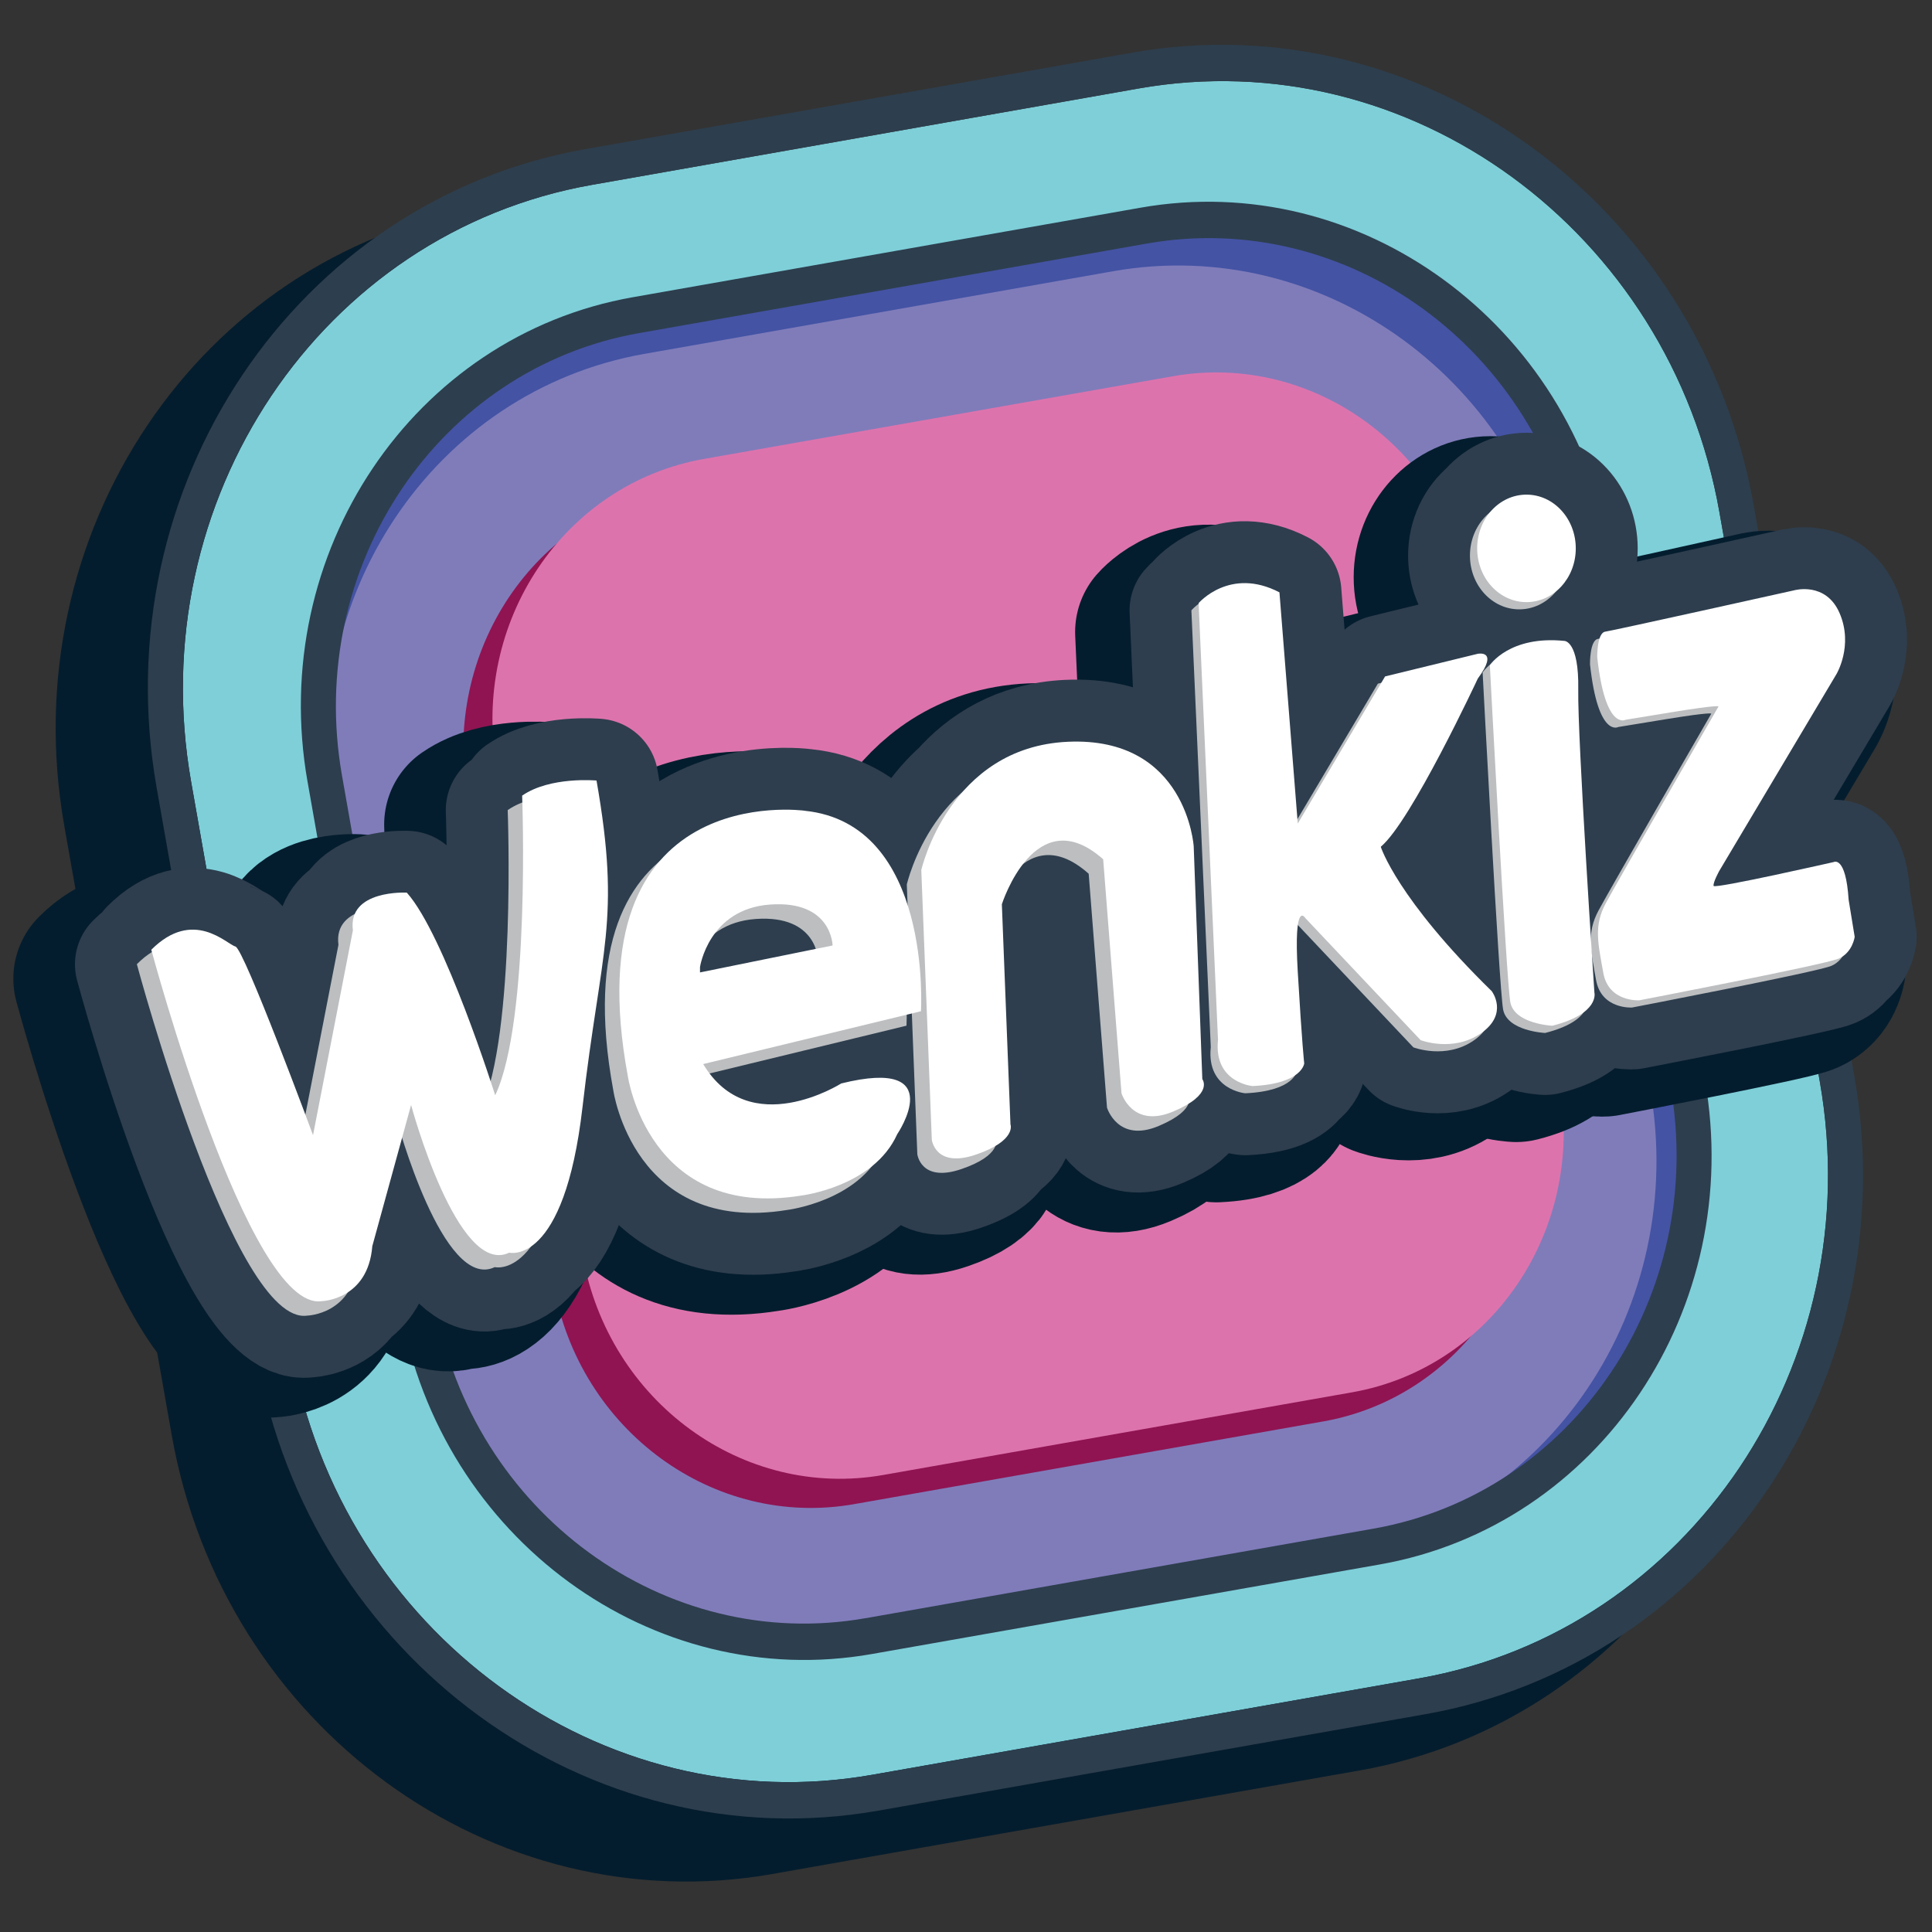 <svg xmlns="http://www.w3.org/2000/svg" xmlns:xlink="http://www.w3.org/1999/xlink" id="Calque_1" width="500" height="500" viewBox="0 0 500 500"><rect x="0" y="0" width="500" height="500" fill="#333333" stroke="none"/><defs><style>.cls-1{fill:#dd73ad;}.cls-2{clip-path:url(#clippath-6);}.cls-3{clip-path:url(#clippath-4);}.cls-4{fill:#4453a4;}.cls-5{fill:#fff;}.cls-6{fill:none;}.cls-7{fill:#7ecfd8;}.cls-8{fill:#041d2e;}.cls-9{fill:#041f2e;stroke:#041d2e;stroke-width:45.22px;}.cls-9,.cls-10{stroke-linecap:round;stroke-linejoin:round;}.cls-11{clip-path:url(#clippath-1);}.cls-12{fill:#807cba;}.cls-13{isolation:isolate;}.cls-14{clip-path:url(#clippath-5);}.cls-15{fill:#901452;}.cls-16{clip-path:url(#clippath-3);}.cls-17,.cls-10{fill:#2d3e4e;}.cls-18{clip-path:url(#clippath-2);}.cls-19{fill:#bcbec0;}.cls-20{clip-path:url(#clippath);}.cls-10{stroke:#2e3e4e;stroke-width:32.03px;}</style><clipPath id="clippath"><rect class="cls-6" x="27.33" y="37.02" width="420.95" height="437.91" transform="translate(-40.84 45.18) rotate(-10)"></rect></clipPath><clipPath id="clippath-1"><rect class="cls-6" x="50.34" y="22.78" width="419.74" height="436.65" transform="translate(-37.92 48.85) rotate(-10)"></rect></clipPath><clipPath id="clippath-2"><rect class="cls-6" x="94.64" y="66.91" width="333.67" height="347.13" transform="translate(-37.79 49.06) rotate(-10)"></rect></clipPath><clipPath id="clippath-3"><rect class="cls-6" x="94.94" y="78.33" width="323.41" height="336.45" transform="translate(-38.91 48.31) rotate(-10)"></rect></clipPath><clipPath id="clippath-4"><rect class="cls-6" x="89.05" y="62.63" width="342.73" height="356.55" transform="translate(-37.88 48.88) rotate(-10)"></rect></clipPath><clipPath id="clippath-5"><rect class="cls-6" x="130.19" y="113.58" width="256.68" height="267.02" transform="translate(-38.98 48.65) rotate(-10)"></rect></clipPath><clipPath id="clippath-6"><rect class="cls-6" x="137.72" y="106.04" width="256.68" height="267.02" transform="translate(-37.56 49.84) rotate(-10)"></rect></clipPath></defs><g class="cls-13"><g class="cls-20"><path class="cls-8" d="M275.62,26.98l-151.67,26.74C51.36,66.52,3.3,138.12,16.62,213.63l27.82,157.78c13.32,75.52,82.97,126.36,155.56,113.57l151.67-26.74c72.59-12.8,120.64-84.4,107.33-159.92l-27.82-157.78c-13.32-75.52-82.96-126.36-155.55-113.56"></path></g></g><g class="cls-13"><g class="cls-11"><path class="cls-7" d="M294.72,22.89l-141.56,24.96c-70.03,12.35-116.54,81.65-103.7,154.5l25.96,147.25c12.84,72.85,80.26,122.06,150.28,109.72l141.56-24.96c70.02-12.35,116.53-81.65,103.69-154.5l-25.96-147.25c-12.84-72.85-80.26-122.06-150.27-109.72"></path><path class="cls-17" d="M225.71,459.32c-70.03,12.35-137.44-36.87-150.28-109.72l-25.96-147.25c-12.84-72.85,33.67-142.15,103.7-154.5l141.56-24.96c70.02-12.35,137.43,36.87,150.27,109.72l25.96,147.25c12.84,72.85-33.67,142.15-103.69,154.5l-141.56,24.96M293.08,13.62l-141.56,24.96C76.58,51.8,26.8,125.96,40.55,203.92l25.96,147.25c13.75,77.96,85.89,130.64,160.83,117.42l141.56-24.96c74.93-13.21,124.72-87.39,110.97-165.35l-25.96-147.25C440.16,53.07,368.01.41,293.08,13.62"></path></g></g><g class="cls-13"><g class="cls-18"><path class="cls-4" d="M297.05,57.96l-131.44,23.18c-54.45,9.6-90.49,63.29-80.5,119.94l24.11,136.74c9.99,56.64,62.22,94.78,116.67,85.17l131.44-23.18c54.45-9.6,90.49-63.3,80.5-119.94l-24.11-136.74c-9.99-56.65-62.22-94.78-116.67-85.17"></path></g></g><g class="cls-13"><g class="cls-16"><path class="cls-12" d="M288.1,70.19l-121.33,21.39c-54.45,9.6-90.49,63.3-80.5,119.94l22.26,126.22c9.99,56.65,62.22,94.78,116.67,85.17l121.33-21.39c54.44-9.6,90.49-63.29,80.5-119.94l-22.26-126.22c-9.99-56.64-62.23-94.77-116.67-85.17"></path></g></g><g class="cls-13"><g class="cls-3"><path class="cls-17" d="M224.01,418.78c-51.9,9.15-101.87-27.33-111.39-81.32l-24.11-136.73c-9.52-54,24.96-105.37,76.86-114.52l131.45-23.18c51.89-9.15,101.86,27.33,111.39,81.33l24.11,136.73c9.52,54-24.96,105.37-76.85,114.52l-131.45,23.18M295.18,53.75l-131.45,23.18c-56.82,10.02-94.56,66.26-84.14,125.37l24.11,136.73c10.42,59.11,65.12,99.05,121.94,89.03l131.45-23.18c56.82-10.02,94.56-66.26,84.14-125.37l-24.11-136.73c-10.42-59.11-65.12-99.05-121.94-89.03"></path></g></g><g class="cls-13"><g class="cls-14"><path class="cls-15" d="M296.01,104.92l-121.33,21.39c-36.29,6.4-60.33,42.19-53.67,79.95l22.26,126.23c6.66,37.76,41.48,63.18,77.78,56.78l121.33-21.39c36.29-6.4,60.32-42.2,53.67-79.96l-22.26-126.23c-6.66-37.76-41.48-63.17-77.78-56.77"></path></g></g><g class="cls-13"><g class="cls-2"><path class="cls-1" d="M303.55,97.37l-121.33,21.39c-36.29,6.4-60.32,42.2-53.67,79.96l22.26,126.22c6.66,37.77,41.48,63.18,77.78,56.78l121.33-21.39c36.3-6.4,60.33-42.19,53.67-79.96l-22.26-126.22c-6.66-37.76-41.47-63.18-77.78-56.78"></path></g></g><path class="cls-9" d="M26.06,253.28s25.11,93.73,44.08,90.94c0,0,12-.28,13.11-14.23l10.04-36.54s12,44.63,25.39,38.22c0,0,14.23,3.63,18.97-37.66,4.74-41.29,10.04-47.98,3.63-84.53,0,0-12-1.12-19.25,3.91,0,0,2.23,58.02-6.97,77.55,0,0-13.11-41.57-22.88-52.45,0,0-15.34-.84-13.95,9.76l-10.32,53s-17.85-48.26-20.09-48.82c-2.23-.56-10.88-10.04-21.76.84Z"></path><path class="cls-9" d="M231.78,302.38s.84,7.53,11.44,3.91c10.6-3.63,8.93-7.81,8.93-7.81l-2.23-56.98s8.65-27.26,26.22-11.64l4.74,60.54s2.79,9.21,13.39,4.74c10.6-4.46,7.53-8.37,7.53-8.37l-2.23-60.26s-1.82-28.45-32.57-27.06c-30.75,1.39-37.93,33.2-37.93,33.2l2.72,69.74Z"></path><path class="cls-9" d="M198.86,217.3s-59.98-8.37-45.75,68.63c0,0,5.3,37.38,44.91,30.97,0,0,18.69-2.23,24.83-15.9,0,0,13.67-20.09-14.51-13.11,0,0-23.71,15.06-35.71-5.02l56.35-13.67s3.07-48.54-30.13-51.89ZM171.8,259.14v-1.39s2.23-15.06,18.19-16.18c15.96-1.12,16.12,10.6,16.12,10.6l-34.31,6.97Z"></path><path class="cls-9" d="M305.87,276.67l-5.02-113.1s8.09-9.48,20.92-2.79l4.74,59.83,22.6-38.07,23.99-5.86s5.58-1.12,0,6.42c0,0-17.3,37.1-25.11,43.52,0,0,4.18,13.39,28.73,37.38,0,0,4.46,5.86-2.79,10.88-7.25,5.02-15.62,1.79-15.62,1.79l-29.85-31.6s-3.07-5.06-1.95,13.91c1.12,18.97,1.67,23.71,1.67,23.71,0,0-.48,5.27-13.39,5.86,0,0-10.04-.88-8.93-11.88Z"></path><path class="cls-9" d="M376.21,179.64s5.09-7.74,19.32-6.28c0,0,3.77,0,3.56,12.55-.21,12.55,4.18,78.46,4.18,78.46,0,0,1.46,5.44-10.88,8.58,0,0-9.83-.45-10.88-6.09-1.05-5.63-5.3-87.23-5.3-87.23Z"></path><ellipse class="cls-9" cx="385.7" cy="149.4" rx="12.76" ry="13.91"></ellipse><path class="cls-9" d="M404.01,177.55s-.1-6.28,2.09-6.59,48.85-10.69,48.85-10.69c0,0,8.26-2.39,11.82,5.98,3.56,8.37-.84,15.69-.84,15.69l-30.34,50.95s-1.67,3.03-1.46,3.87,31.07-6.17,31.07-6.17c0,0,3.14-1.78,3.87,9.73l1.57,9.62s-.52,4.08-4.18,5.65c-3.66,1.57-51.57,10.78-51.57,10.78,0,0-7.95.52-9.31-7.11-1.36-7.64-2.51-12.14.63-17.99s29.19-50.95,29.19-50.95c0,0,.21-.52-11.93,1.46l-12.14,1.99s-5.23,2.93-7.32-16.21Z"></path><path class="cls-10" d="M154.38,202s-12-1.12-19.25,3.91c0,0,.02.63.06,1.77-1.34.52-2.63,1.17-3.8,1.98,0,0,1.78,46.38-4.42,70.17-3.44-10.37-13.69-39.89-21.69-48.8,0,0-10.87-.59-13.48,5.54-2.7,1.37-4.77,3.78-4.21,7.97l-8.56,43.95c-4.71-12.55-16.33-43.07-18.1-43.51-2.23-.56-10.88-10.04-21.76.84,0,0,.06.21.16.6-1.26.78-2.57,1.81-3.91,3.14,0,0,25.11,93.73,44.08,90.94,0,0,6.68-.16,10.53-6.03,2.93-1.92,5.8-5.45,6.32-11.94l7.71-28.04c3.54,11.32,13.32,38.57,23.98,33.46,0,0,4.56,1.16,9.38-5.33,4.52-3.12,10.55-11.89,13.33-36.08,4.74-41.29,10.04-47.98,3.63-84.53Z"></path><path class="cls-10" d="M311.16,279.27l-2.23-60.26s-1.82-28.45-32.57-27.06c-12.76.58-21.46,6.39-27.27,13-11.21,9.83-14.4,23.94-14.4,23.94l2.72,69.74s.84,7.53,11.44,3.91c6.19-2.12,8.19-4.42,8.79-5.98,4.94-2.92,3.88-5.58,3.88-5.58l-2.23-56.98s1.81-5.71,5.47-10.41c4.21-3.1,9.88-3.83,17.01,2.51l4.74,60.54s2.79,9.21,13.39,4.74c5.16-2.17,7.08-4.21,7.69-5.73,5.79-3.57,3.58-6.38,3.58-6.38Z"></path><path class="cls-10" d="M234.68,262.59l3.67-.89s3.07-48.54-30.13-51.89c0,0-23.49-3.28-37.58,13.14-10.53,9.05-17.99,26.36-11.91,59.23,0,0,5.3,37.38,44.91,30.97,0,0,14.35-1.71,22.03-11.34,2.64-2.14,4.99-4.86,6.54-8.31,0,0,13.67-20.09-14.51-13.11,0,0-21.68,13.77-34.07-2.58l50.97-12.36s.07-1.05.07-2.85ZM195.61,237.82c10.78-.75,14.35,4.35,15.53,7.74l-29.99,6.09v-1.39s.66-4.48,3.86-8.73c2.59-1.92,6.03-3.38,10.6-3.7Z"></path><path class="cls-10" d="M386.08,256.52c-24.55-23.99-28.73-37.38-28.73-37.38,7.81-6.42,25.11-43.52,25.11-43.52,5.58-7.53,0-6.42,0-6.42l-23.99,5.86-.98,1.65-.89.22-20.81,35.07-4.65-58.7c-12.83-6.7-20.92,2.79-20.92,2.79v.17c-1.22.94-1.87,1.71-1.87,1.71l5.02,113.1c-1.12,11,8.93,11.88,8.93,11.88,8.93-.41,11.91-3.05,12.9-4.65,2.22-1.52,2.36-3.08,2.36-3.08,0,0-.56-4.74-1.67-23.71-.38-6.41-.28-10.08.02-12.12.04.05.06.09.06.09l29.85,31.6s8.37,3.23,15.62-1.79c1.16-.8,2.02-1.63,2.65-2.45,6.14-4.88,2.01-10.3,2.01-10.3Z"></path><path class="cls-10" d="M412.63,256.89s-4.39-65.91-4.18-78.46c.21-12.55-3.56-12.55-3.56-12.55-12.67-1.3-18.09,4.69-19.13,6.02-1.43,1.18-2.06,2.13-2.06,2.13,0,0,4.26,81.6,5.3,87.23,1.05,5.63,10.88,6.09,10.88,6.09,6.02-1.53,8.76-3.61,9.98-5.34,3.45-2.6,2.77-5.11,2.77-5.11Z"></path><path class="cls-10" d="M407.82,141.92c0-7.68-5.71-13.91-12.76-13.91-3.78,0-7.17,1.79-9.51,4.64-3.11,2.54-5.12,6.59-5.12,11.15,0,7.68,5.71,13.91,12.76,13.91,3.78,0,7.17-1.79,9.51-4.64,3.11-2.54,5.12-6.59,5.12-11.15Z"></path><path class="cls-10" d="M480,242.45l-1.57-9.62c-.73-11.51-3.87-9.73-3.87-9.73,0,0-30.86,7.01-31.07,6.17-.21-.84,1.46-3.87,1.46-3.87l30.34-50.95s4.39-7.32.84-15.69c-3.56-8.37-11.82-5.98-11.82-5.98,0,0-46.66,10.38-48.85,10.69-.72.1-1.19.85-1.5,1.81-.17.03-.29.05-.37.06-2.2.31-2.09,6.59-2.09,6.59,2.09,19.14,7.32,16.21,7.32,16.21l12.14-1.99c12.13-1.99,11.93-1.46,11.93-1.46,0,0-26.05,45.09-29.19,50.95-3.14,5.86-1.99,10.36-.63,17.99,1.36,7.64,9.31,7.11,9.31,7.11,0,0,47.91-9.21,51.57-10.78,1.35-.58,2.27-1.5,2.9-2.43,2.74-1.81,3.16-5.09,3.16-5.09Z"></path><path class="cls-19" d="M35.42,249.54s25.11,93.73,44.08,90.94c0,0,12-.28,13.11-14.23l10.04-36.54s12,44.63,25.39,38.22c0,0,14.23,3.63,18.97-37.66,4.74-41.29,10.04-47.98,3.63-84.53,0,0-12-1.12-19.25,3.91,0,0,2.23,58.02-6.97,77.55,0,0-13.11-41.57-22.88-52.45,0,0-15.34-.84-13.95,9.76l-10.32,53s-17.85-48.26-20.09-48.82c-2.23-.56-10.88-10.04-21.76.84Z"></path><path class="cls-19" d="M237.39,298.64s.84,7.53,11.44,3.91c10.6-3.63,8.93-7.81,8.93-7.81l-2.23-56.98s8.65-27.26,26.22-11.64l4.74,60.54s2.79,9.21,13.39,4.74,7.53-8.37,7.53-8.37l-2.23-60.26s-1.82-28.45-32.57-27.06c-30.75,1.39-37.93,33.2-37.93,33.2l2.72,69.74Z"></path><path class="cls-19" d="M204.47,213.55s-59.98-8.37-45.75,68.63c0,0,5.3,37.38,44.91,30.97,0,0,18.69-2.23,24.83-15.9,0,0,13.67-20.09-14.51-13.11,0,0-23.71,15.06-35.71-5.02l56.35-13.67s3.07-48.54-30.13-51.89ZM177.41,255.4v-1.39s2.23-15.06,18.19-16.18c15.96-1.12,16.12,10.6,16.12,10.6l-34.31,6.97Z"></path><path class="cls-19" d="M313.35,271.06l-5.02-113.1s8.09-9.48,20.92-2.79l4.74,59.83,22.6-38.07,23.99-5.86s5.58-1.12,0,6.42c0,0-17.3,37.1-25.11,43.52,0,0,4.18,13.39,28.73,37.38,0,0,4.46,5.86-2.79,10.88-7.25,5.02-15.62,1.79-15.62,1.79l-29.85-31.6s-3.07-5.06-1.95,13.91c1.12,18.97,1.67,23.71,1.67,23.71,0,0-.48,5.27-13.39,5.86,0,0-10.04-.88-8.93-11.88Z"></path><path class="cls-19" d="M383.7,174.02s5.09-7.74,19.32-6.28c0,0,3.77,0,3.56,12.55-.21,12.55,4.18,78.46,4.18,78.46,0,0,1.46,5.44-10.88,8.58,0,0-9.83-.45-10.88-6.09s-5.3-87.23-5.3-87.23Z"></path><ellipse class="cls-19" cx="393.18" cy="143.79" rx="12.76" ry="13.91"></ellipse><path class="cls-19" d="M411.49,171.93s-.1-6.28,2.09-6.59,48.85-10.69,48.85-10.69c0,0,8.26-2.39,11.82,5.98,3.56,8.37-.84,15.69-.84,15.69l-30.34,50.95s-1.67,3.03-1.46,3.87c.21.84,31.07-6.17,31.07-6.17,0,0,3.14-1.78,3.87,9.73l1.57,9.62s-.52,4.08-4.18,5.65c-3.66,1.57-51.57,10.78-51.57,10.78,0,0-7.95.52-9.31-7.11-1.36-7.64-2.51-12.14.63-17.99,3.14-5.86,29.19-50.95,29.19-50.95,0,0,.21-.52-11.93,1.46l-12.14,1.99s-5.23,2.93-7.32-16.21Z"></path><path class="cls-5" d="M39.16,245.8s25.11,93.73,44.08,90.94c0,0,12-.28,13.11-14.23l10.04-36.54s12,44.63,25.39,38.22c0,0,14.23,3.63,18.97-37.66,4.74-41.29,10.04-47.98,3.63-84.53,0,0-12-1.12-19.25,3.91,0,0,2.23,58.02-6.97,77.55,0,0-13.11-41.57-22.88-52.45,0,0-15.34-.84-13.95,9.76l-10.32,53s-17.85-48.26-20.09-48.82-10.88-10.04-21.76.84Z"></path><path class="cls-5" d="M241.14,294.9s.84,7.53,11.44,3.91c10.6-3.63,8.93-7.81,8.93-7.81l-2.23-56.98s8.65-27.26,26.22-11.64l4.74,60.54s2.79,9.21,13.39,4.74c10.6-4.46,7.53-8.37,7.53-8.37l-2.23-60.26s-1.82-28.45-32.57-27.06-37.93,33.2-37.93,33.2l2.72,69.74Z"></path><path class="cls-5" d="M208.22,209.81s-59.98-8.37-45.75,68.63c0,0,5.3,37.38,44.91,30.97,0,0,18.69-2.23,24.83-15.9,0,0,13.67-20.09-14.51-13.11,0,0-23.71,15.06-35.71-5.02l56.35-13.67s3.07-48.54-30.13-51.89ZM181.16,251.66v-1.39s2.23-15.06,18.19-16.18c15.96-1.12,16.12,10.6,16.12,10.6l-34.31,6.97Z"></path><path class="cls-5" d="M315.22,269.19l-5.02-113.1s8.09-9.48,20.92-2.79l4.74,59.83,22.6-38.07,23.99-5.86s5.58-1.12,0,6.42c0,0-17.3,37.1-25.11,43.52,0,0,4.18,13.39,28.73,37.38,0,0,4.46,5.86-2.79,10.88-7.25,5.02-15.62,1.79-15.62,1.79l-29.85-31.6s-3.07-5.06-1.95,13.91c1.12,18.97,1.67,23.71,1.67,23.71,0,0-.48,5.27-13.39,5.86,0,0-10.04-.88-8.93-11.88Z"></path><path class="cls-5" d="M385.57,172.15s5.09-7.74,19.32-6.28c0,0,3.77,0,3.56,12.55-.21,12.55,4.18,78.46,4.18,78.46,0,0,1.46,5.44-10.88,8.58,0,0-9.83-.45-10.88-6.09-1.05-5.63-5.3-87.23-5.3-87.23Z"></path><ellipse class="cls-5" cx="395.05" cy="141.92" rx="12.76" ry="13.91"></ellipse><path class="cls-5" d="M413.36,170.06s-.1-6.28,2.09-6.59,48.85-10.69,48.85-10.69c0,0,8.26-2.39,11.82,5.98s-.84,15.69-.84,15.69l-30.34,50.95s-1.67,3.03-1.46,3.87c.21.84,31.07-6.17,31.07-6.17,0,0,3.14-1.78,3.87,9.73l1.57,9.62s-.52,4.08-4.18,5.65c-3.66,1.57-51.57,10.78-51.57,10.78,0,0-7.95.52-9.31-7.11-1.36-7.64-2.51-12.14.63-17.99,3.14-5.86,29.19-50.95,29.19-50.95,0,0,.21-.52-11.93,1.46l-12.14,1.99s-5.23,2.93-7.32-16.21Z"></path></svg>